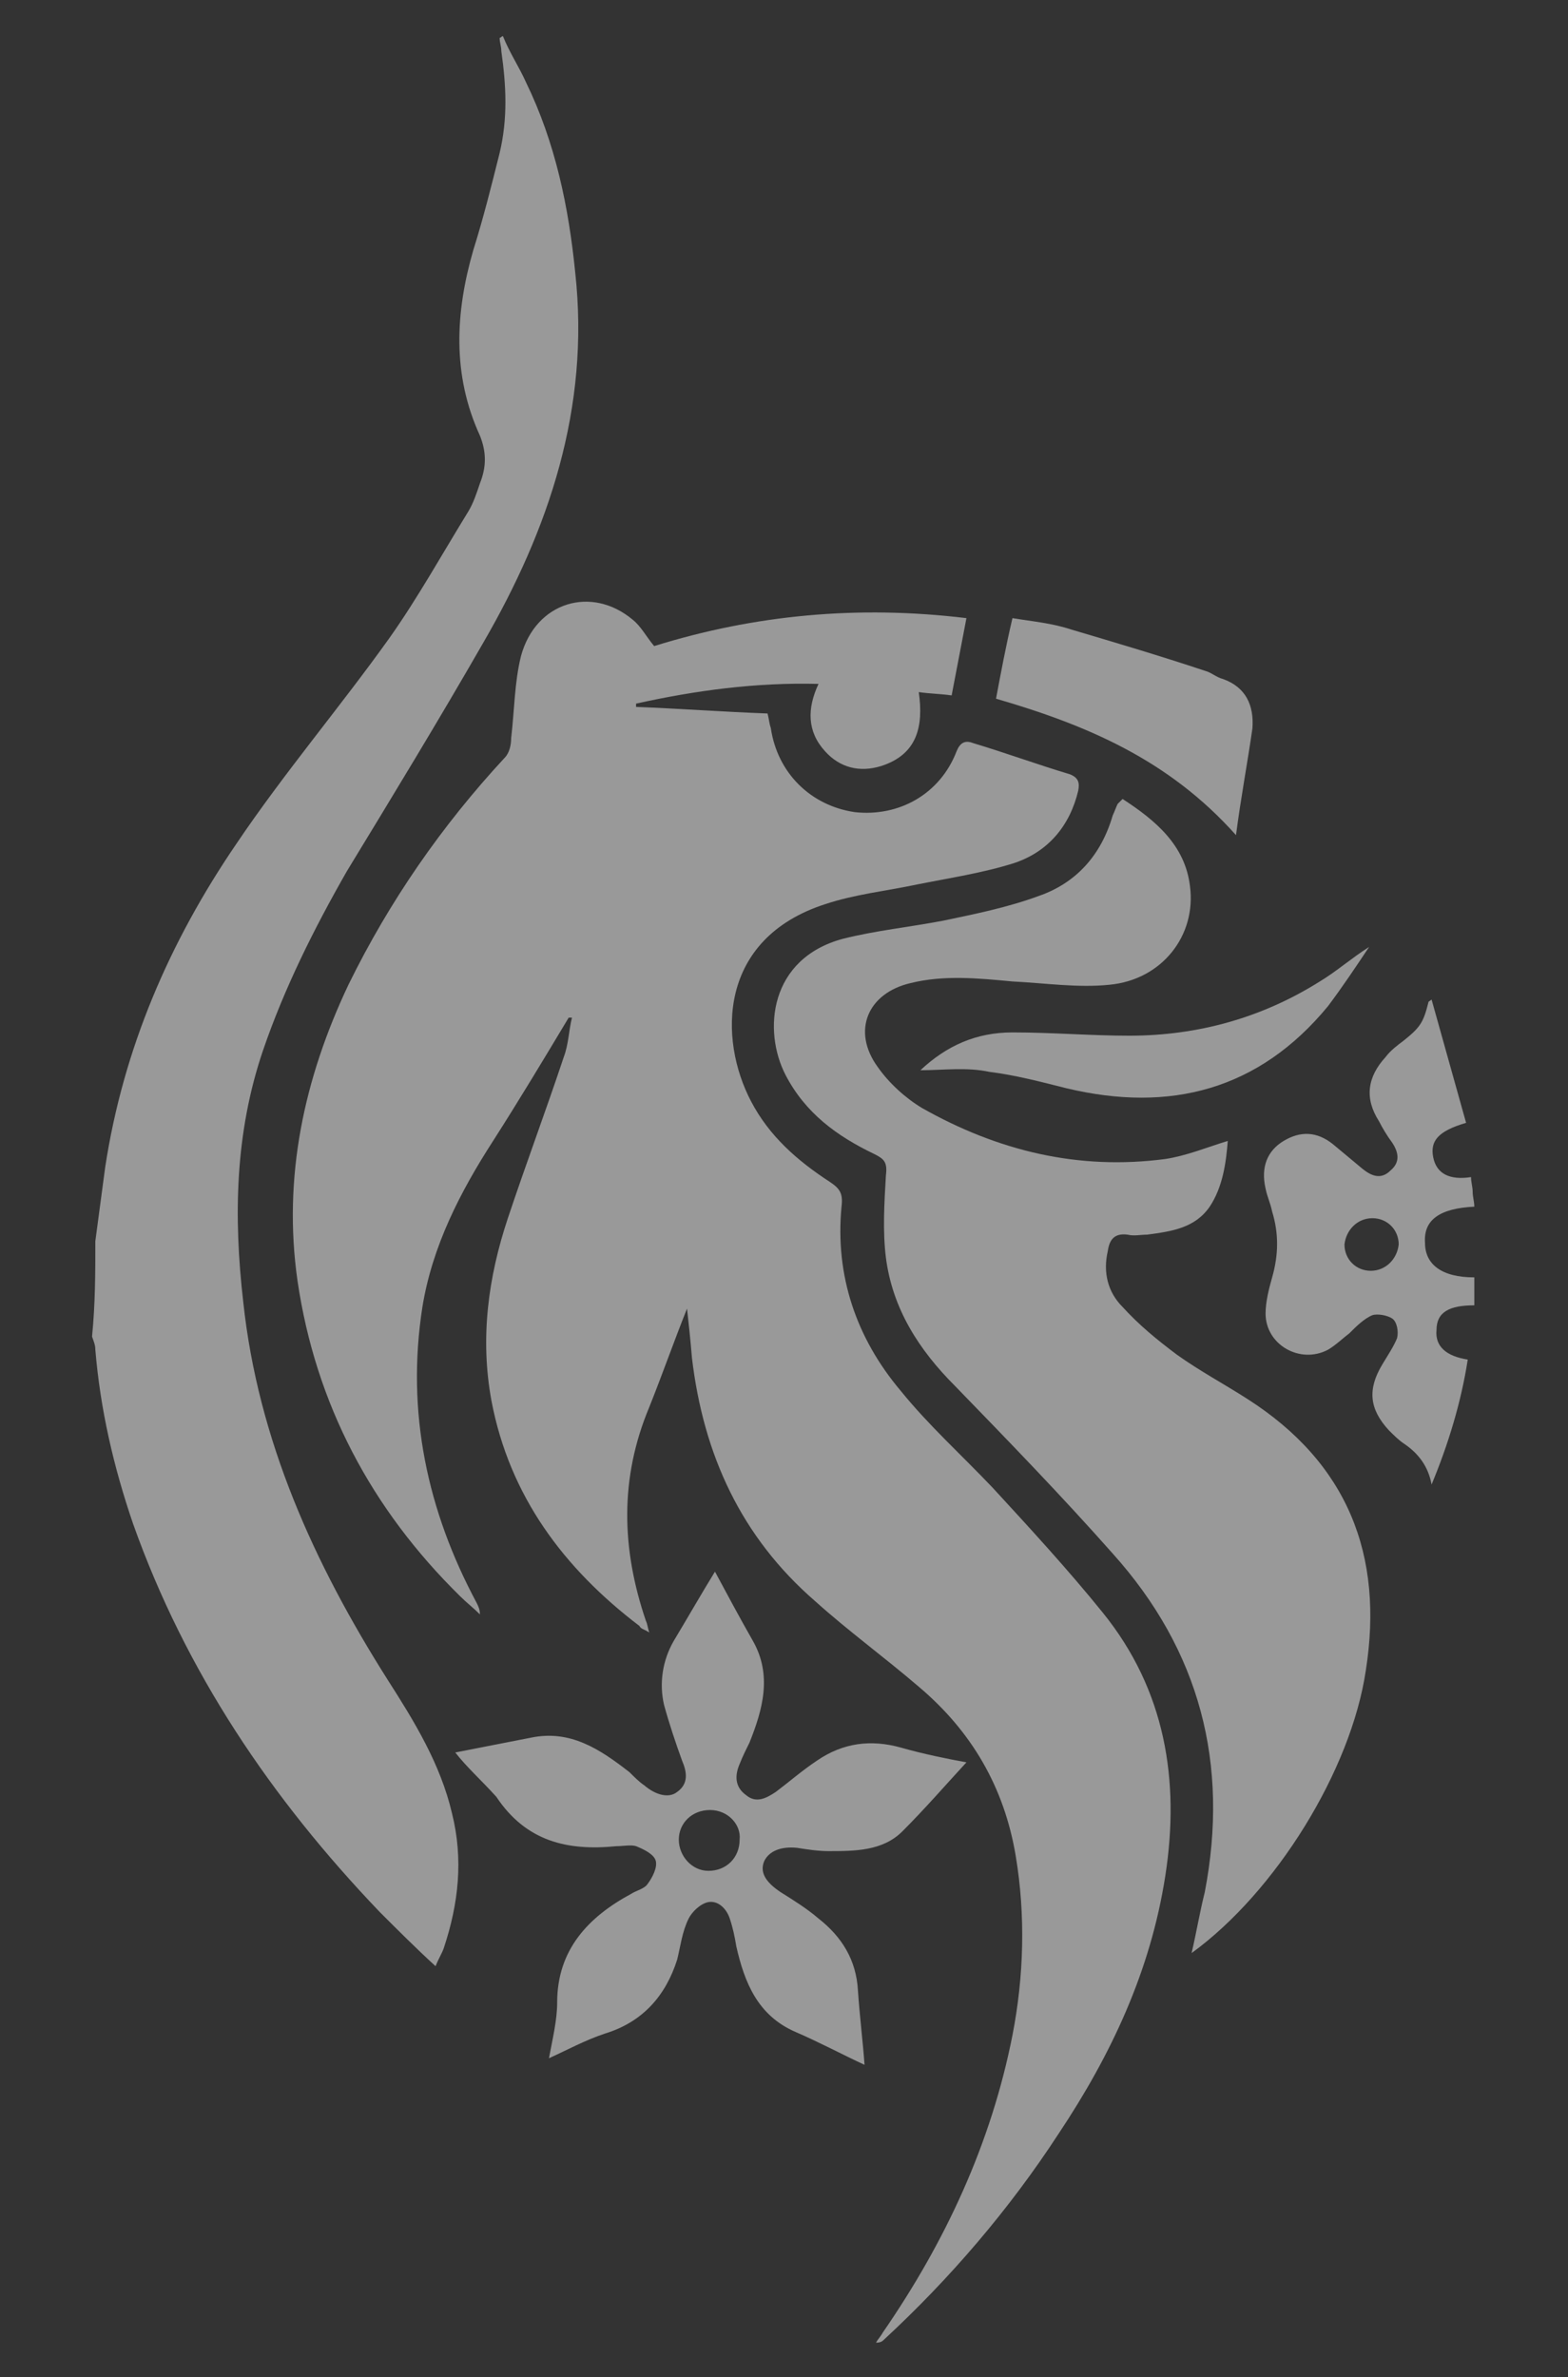<svg xmlns="http://www.w3.org/2000/svg" xmlns:xlink="http://www.w3.org/1999/xlink" id="Layer_1" x="0px" y="0px" viewBox="0 0 95.4 144.6" style="enable-background:new 0 0 95.4 144.6;" xml:space="preserve"><rect x="0" y="0" width="95.4" height="144.6" fill="#333333" stroke="none"/><style type="text/css">	.st0{fill:#CE2027;}	.st1{fill:#FFFFFF;}	.st2{opacity:0.5;}	.st3{opacity:0.55;}	.st4{fill:#E6E7E8;}</style><g class="st2">	<path class="st1" d="M5.8,75.5c0.2-1.5,0.4-3,0.6-4.5c1.1-7.2,3.9-13.7,8-19.7c2.9-4.3,6.3-8.3,9.3-12.5c1.7-2.4,3.2-5.1,4.8-7.7  c0.3-0.5,0.5-1.1,0.7-1.7c0.4-1,0.4-1.9,0-2.9c-1.7-3.7-1.5-7.5-0.4-11.3c0.6-1.9,1.1-3.9,1.6-5.9c0.5-2.1,0.4-4.1,0.1-6.2  c0-0.3-0.1-0.5-0.1-0.8c0.1,0,0.1-0.1,0.2-0.1C31,3.2,31.6,4.1,32,5c1.8,3.7,2.6,7.6,3,11.6c0.9,8.2-1.6,15.6-5.6,22.5  c-2.7,4.7-5.5,9.3-8.3,13.9c-2,3.5-3.8,7.1-5.1,10.9c-1.7,5-1.8,10.1-1.2,15.3c0.9,8.4,4.3,15.9,8.8,23c1.6,2.5,3.2,5.1,3.9,8.1  c0.7,2.8,0.4,5.5-0.5,8.2c-0.1,0.3-0.3,0.6-0.5,1.1c-1.2-1.1-2.3-2.2-3.4-3.3c-6.6-6.9-11.8-14.6-15-23.6c-1.2-3.5-2-7-2.3-10.6  c0-0.3-0.1-0.5-0.2-0.8C5.8,79.3,5.8,77.4,5.8,75.5z"></path>	<path class="st1" d="M41.8,79.6c-0.8,2-1.5,4-2.3,6c-1.8,4.3-1.7,8.6-0.2,13c0.1,0.2,0.1,0.4,0.2,0.7c-0.3-0.2-0.5-0.2-0.6-0.4  c-4.6-3.5-7.9-7.9-9-13.7c-0.7-3.8-0.2-7.5,1-11.1c1.1-3.3,2.3-6.5,3.4-9.8c0.3-0.8,0.3-1.6,0.5-2.4c-0.2,0-0.2,0-0.2,0  c-1.5,2.5-3,5-4.6,7.5c-2,3.1-3.7,6.4-4.3,10.1c-1,6.4,0.3,12.4,3.3,18c0.1,0.2,0.2,0.4,0.2,0.7c-0.4-0.4-0.8-0.7-1.2-1.1  c-5.4-5.3-8.8-11.7-9.9-19.2c-0.9-6.3,0.4-12.3,3.1-18c2.5-5.1,5.7-9.7,9.5-13.8c0.3-0.3,0.4-0.8,0.4-1.2c0.2-1.7,0.2-3.4,0.6-5  c0.9-3.3,4.3-4.3,6.8-2.2c0.5,0.4,0.8,1,1.3,1.6c6.1-1.9,12.4-2.5,19-1.7c-0.3,1.6-0.6,3.1-0.9,4.7c-0.7-0.1-1.3-0.1-2-0.2  c0.3,2.1-0.1,3.8-2.3,4.5c-1.3,0.4-2.5,0.1-3.4-0.9c-1.1-1.2-1.1-2.6-0.4-4.1c-3.8-0.1-7.5,0.4-11.1,1.2c0,0.1,0,0.2,0,0.2  c2.6,0.1,5.3,0.3,8,0.4c0.1,0.4,0.1,0.6,0.2,0.9c0.4,2.7,2.4,4.7,5.1,5.1c2.7,0.3,5.2-1.1,6.2-3.7c0.2-0.5,0.5-0.7,1-0.5  c2,0.6,3.9,1.3,5.9,1.9c0.5,0.2,0.6,0.5,0.5,1c-0.5,2.1-1.8,3.7-3.9,4.4c-1.9,0.6-3.9,0.9-5.9,1.3c-1.9,0.4-3.8,0.6-5.6,1.2  c-6.5,2.1-6.5,8.2-4.5,12c1.1,2.1,2.8,3.6,4.8,4.9c0.6,0.4,0.8,0.7,0.7,1.5c-0.4,4.2,0.9,8,3.6,11.2c1.7,2.1,3.7,3.9,5.6,5.9  c2.3,2.5,4.6,5,6.7,7.6c3.8,4.7,4.7,10.2,3.8,16c-0.9,5.8-3.3,10.9-6.5,15.7c-3,4.6-6.6,8.8-10.6,12.5c-0.1,0.1-0.2,0.2-0.5,0.2  c0.1-0.2,0.3-0.4,0.4-0.6c3.8-5.5,6.6-11.5,7.9-18.1c0.7-3.6,0.8-7.3,0.2-10.9c-0.7-4.2-2.7-7.6-5.9-10.3c-2.1-1.8-4.3-3.4-6.3-5.2  c-4.5-3.9-6.8-8.9-7.5-14.8C42,81.4,41.9,80.5,41.8,79.6C41.8,79.5,41.8,79.5,41.8,79.6z"></path>	<path class="st1" d="M68.3,48.6c2,1.3,3.8,2.8,4.1,5.3c0.4,3-1.7,5.7-4.9,6c-1.9,0.2-3.9-0.1-5.9-0.2c-2.1-0.2-4.2-0.4-6.2,0.1  c-2.6,0.6-3.6,2.9-2,5.1c0.7,1,1.7,1.9,2.7,2.5c4.6,2.6,9.5,3.8,14.8,3.1c1.3-0.2,2.5-0.7,3.8-1.1c-0.1,1.3-0.3,2.8-1.1,4  c-0.9,1.3-2.3,1.5-3.8,1.7c-0.4,0-0.8,0.1-1.2,0c-0.8-0.1-1.1,0.3-1.2,1c-0.3,1.3,0,2.5,0.9,3.4c1,1.1,2.1,2,3.3,2.9  c1.4,1,2.9,1.8,4.3,2.7c6.1,3.9,8.3,9.5,7.2,16.5c-0.9,6.1-5.5,13.5-10.6,17.2c0.3-1.3,0.5-2.5,0.8-3.7c1.5-7.8-0.3-14.7-5.6-20.6  c-3.1-3.5-6.3-6.8-9.6-10.2c-2.2-2.2-3.8-4.7-4.2-7.8c-0.2-1.6-0.1-3.3,0-5c0.1-0.8-0.1-1-0.7-1.3c-2.3-1.1-4.2-2.5-5.4-4.8  c-1.4-2.7-1-7.1,3.5-8.3c2-0.5,4-0.7,6.1-1.1c1.9-0.4,3.9-0.8,5.8-1.5c2.3-0.8,3.8-2.5,4.5-4.9c0.1-0.2,0.2-0.5,0.3-0.7  C68.1,48.8,68.1,48.8,68.3,48.6z"></path>	<path class="st1" d="M27.7,106.6c1.5-0.3,3.1-0.6,4.6-0.9c2.4-0.5,4.2,0.7,6,2.1c0.3,0.3,0.6,0.6,0.9,0.8c0.7,0.6,1.5,0.8,2,0.4  c0.7-0.5,0.6-1.2,0.3-1.9c-0.4-1.1-0.8-2.3-1.1-3.4c-0.3-1.3-0.1-2.7,0.6-3.9c0.9-1.5,1.7-2.9,2.5-4.2c0.7,1.3,1.5,2.8,2.3,4.2  c1.2,2.1,0.6,4.2-0.2,6.2c-0.2,0.4-0.4,0.8-0.6,1.3c-0.3,0.7-0.3,1.4,0.4,1.9c0.6,0.5,1.2,0.2,1.8-0.2c0.8-0.6,1.6-1.3,2.5-1.9  c1.6-1.1,3.3-1.3,5.1-0.8c1.4,0.4,2.9,0.7,4,0.9c-1.2,1.3-2.5,2.8-3.9,4.2c-1.2,1.2-2.9,1.2-4.5,1.2c-0.6,0-1.3-0.1-1.9-0.2  c-1-0.1-1.7,0.2-2,0.8c-0.3,0.7,0.1,1.3,1,1.9c0.8,0.5,1.6,1,2.3,1.6c1.4,1.1,2.3,2.5,2.4,4.4c0.1,1.5,0.3,3.1,0.4,4.5  c-1.3-0.6-2.8-1.4-4.2-2c-2.3-1-3.1-3-3.6-5.2c-0.1-0.6-0.2-1.1-0.4-1.7c-0.2-0.6-0.7-1.1-1.3-1c-0.5,0.1-1,0.6-1.2,1  c-0.4,0.8-0.5,1.7-0.7,2.5c-0.7,2.2-2.1,3.8-4.4,4.5c-1.2,0.4-2.3,1-3.4,1.5c0.2-1.1,0.5-2.3,0.5-3.4c0-3.2,1.9-5.2,4.5-6.6  c0.3-0.2,0.8-0.3,1-0.6c0.3-0.4,0.6-1,0.5-1.4c-0.1-0.4-0.7-0.7-1.2-0.9c-0.3-0.1-0.8,0-1.2,0c-3,0.3-5.5-0.3-7.3-3  C29.3,108.3,28.4,107.5,27.7,106.6z M43.2,110.1c-1.1,0-1.9,0.8-1.9,1.8c0,1,0.8,1.9,1.8,1.9c1.1,0,1.9-0.8,1.9-1.9  C45.1,111,44.3,110.1,43.2,110.1z"></path>	<path class="st1" d="M87.1,60.8c0.7,2.5,1.4,5,2.1,7.5c-1.7,0.5-2.2,1.1-2,2.1c0.2,1,1,1.4,2.3,1.2c0,0.3,0.1,0.6,0.1,0.9  c0,0.3,0.1,0.6,0.1,0.9c-2.1,0.1-3.1,0.8-3,2.2c0,1.3,1,2.1,3,2.1c0,0.3,0,0.6,0,0.9c0,0.3,0,0.5,0,0.8c-1.5,0-2.3,0.4-2.3,1.5  c-0.1,1,0.6,1.6,1.9,1.8c-0.4,2.6-1.2,5.2-2.2,7.6c-0.2-1.1-0.8-1.9-1.7-2.5c-0.3-0.2-0.6-0.5-0.9-0.8c-1.2-1.3-1.3-2.5-0.4-4  c0.3-0.5,0.7-1.1,0.9-1.6c0.1-0.4,0-1-0.3-1.2c-0.3-0.2-0.9-0.3-1.2-0.2c-0.5,0.2-1,0.7-1.4,1.1c-0.4,0.3-0.8,0.7-1.3,1  c-1.7,0.9-3.8-0.3-3.8-2.2c0-0.7,0.2-1.5,0.4-2.2c0.4-1.4,0.4-2.7,0-4c-0.1-0.5-0.3-0.9-0.4-1.4c-0.3-1.3,0.1-2.3,1.1-2.9  c1-0.6,2-0.6,3,0.2c0.6,0.5,1.2,1,1.8,1.5c0.5,0.4,1.1,0.7,1.7,0.1c0.6-0.5,0.5-1.1,0.1-1.7c-0.3-0.4-0.6-0.9-0.8-1.3  c-0.9-1.4-0.7-2.7,0.4-3.9c0.3-0.4,0.7-0.7,1.1-1c1-0.8,1.2-1.1,1.5-2.3C86.9,60.9,87,60.9,87.1,60.8z M85.1,75.7  c0-0.9-0.7-1.6-1.6-1.6c-0.9,0-1.6,0.7-1.7,1.6c0,0.9,0.7,1.6,1.6,1.6C84.3,77.3,85,76.6,85.1,75.7z"></path>	<path class="st1" d="M60.6,42.5c0.3-1.6,0.6-3.2,1-4.9c1.2,0.2,2.4,0.3,3.6,0.7c2.7,0.8,5.4,1.6,8.1,2.5c0.4,0.1,0.7,0.4,1.1,0.5  c1.4,0.5,1.9,1.6,1.8,3c-0.3,2.1-0.7,4.2-1,6.5C71.1,46.2,66.1,44.1,60.6,42.5z"></path>	<path class="st1" d="M56,65.1c1.6-1.5,3.4-2.3,5.6-2.3c2.4,0,4.8,0.2,7.1,0.2c4.2,0,8.1-1.1,11.6-3.3c1-0.6,1.9-1.4,3-2.1  c-0.8,1.2-1.6,2.4-2.5,3.6c-4.2,5.1-9.6,6.5-15.9,5c-1.6-0.4-3.1-0.8-4.7-1C58.8,64.9,57.4,65.1,56,65.1z"></path></g></svg>